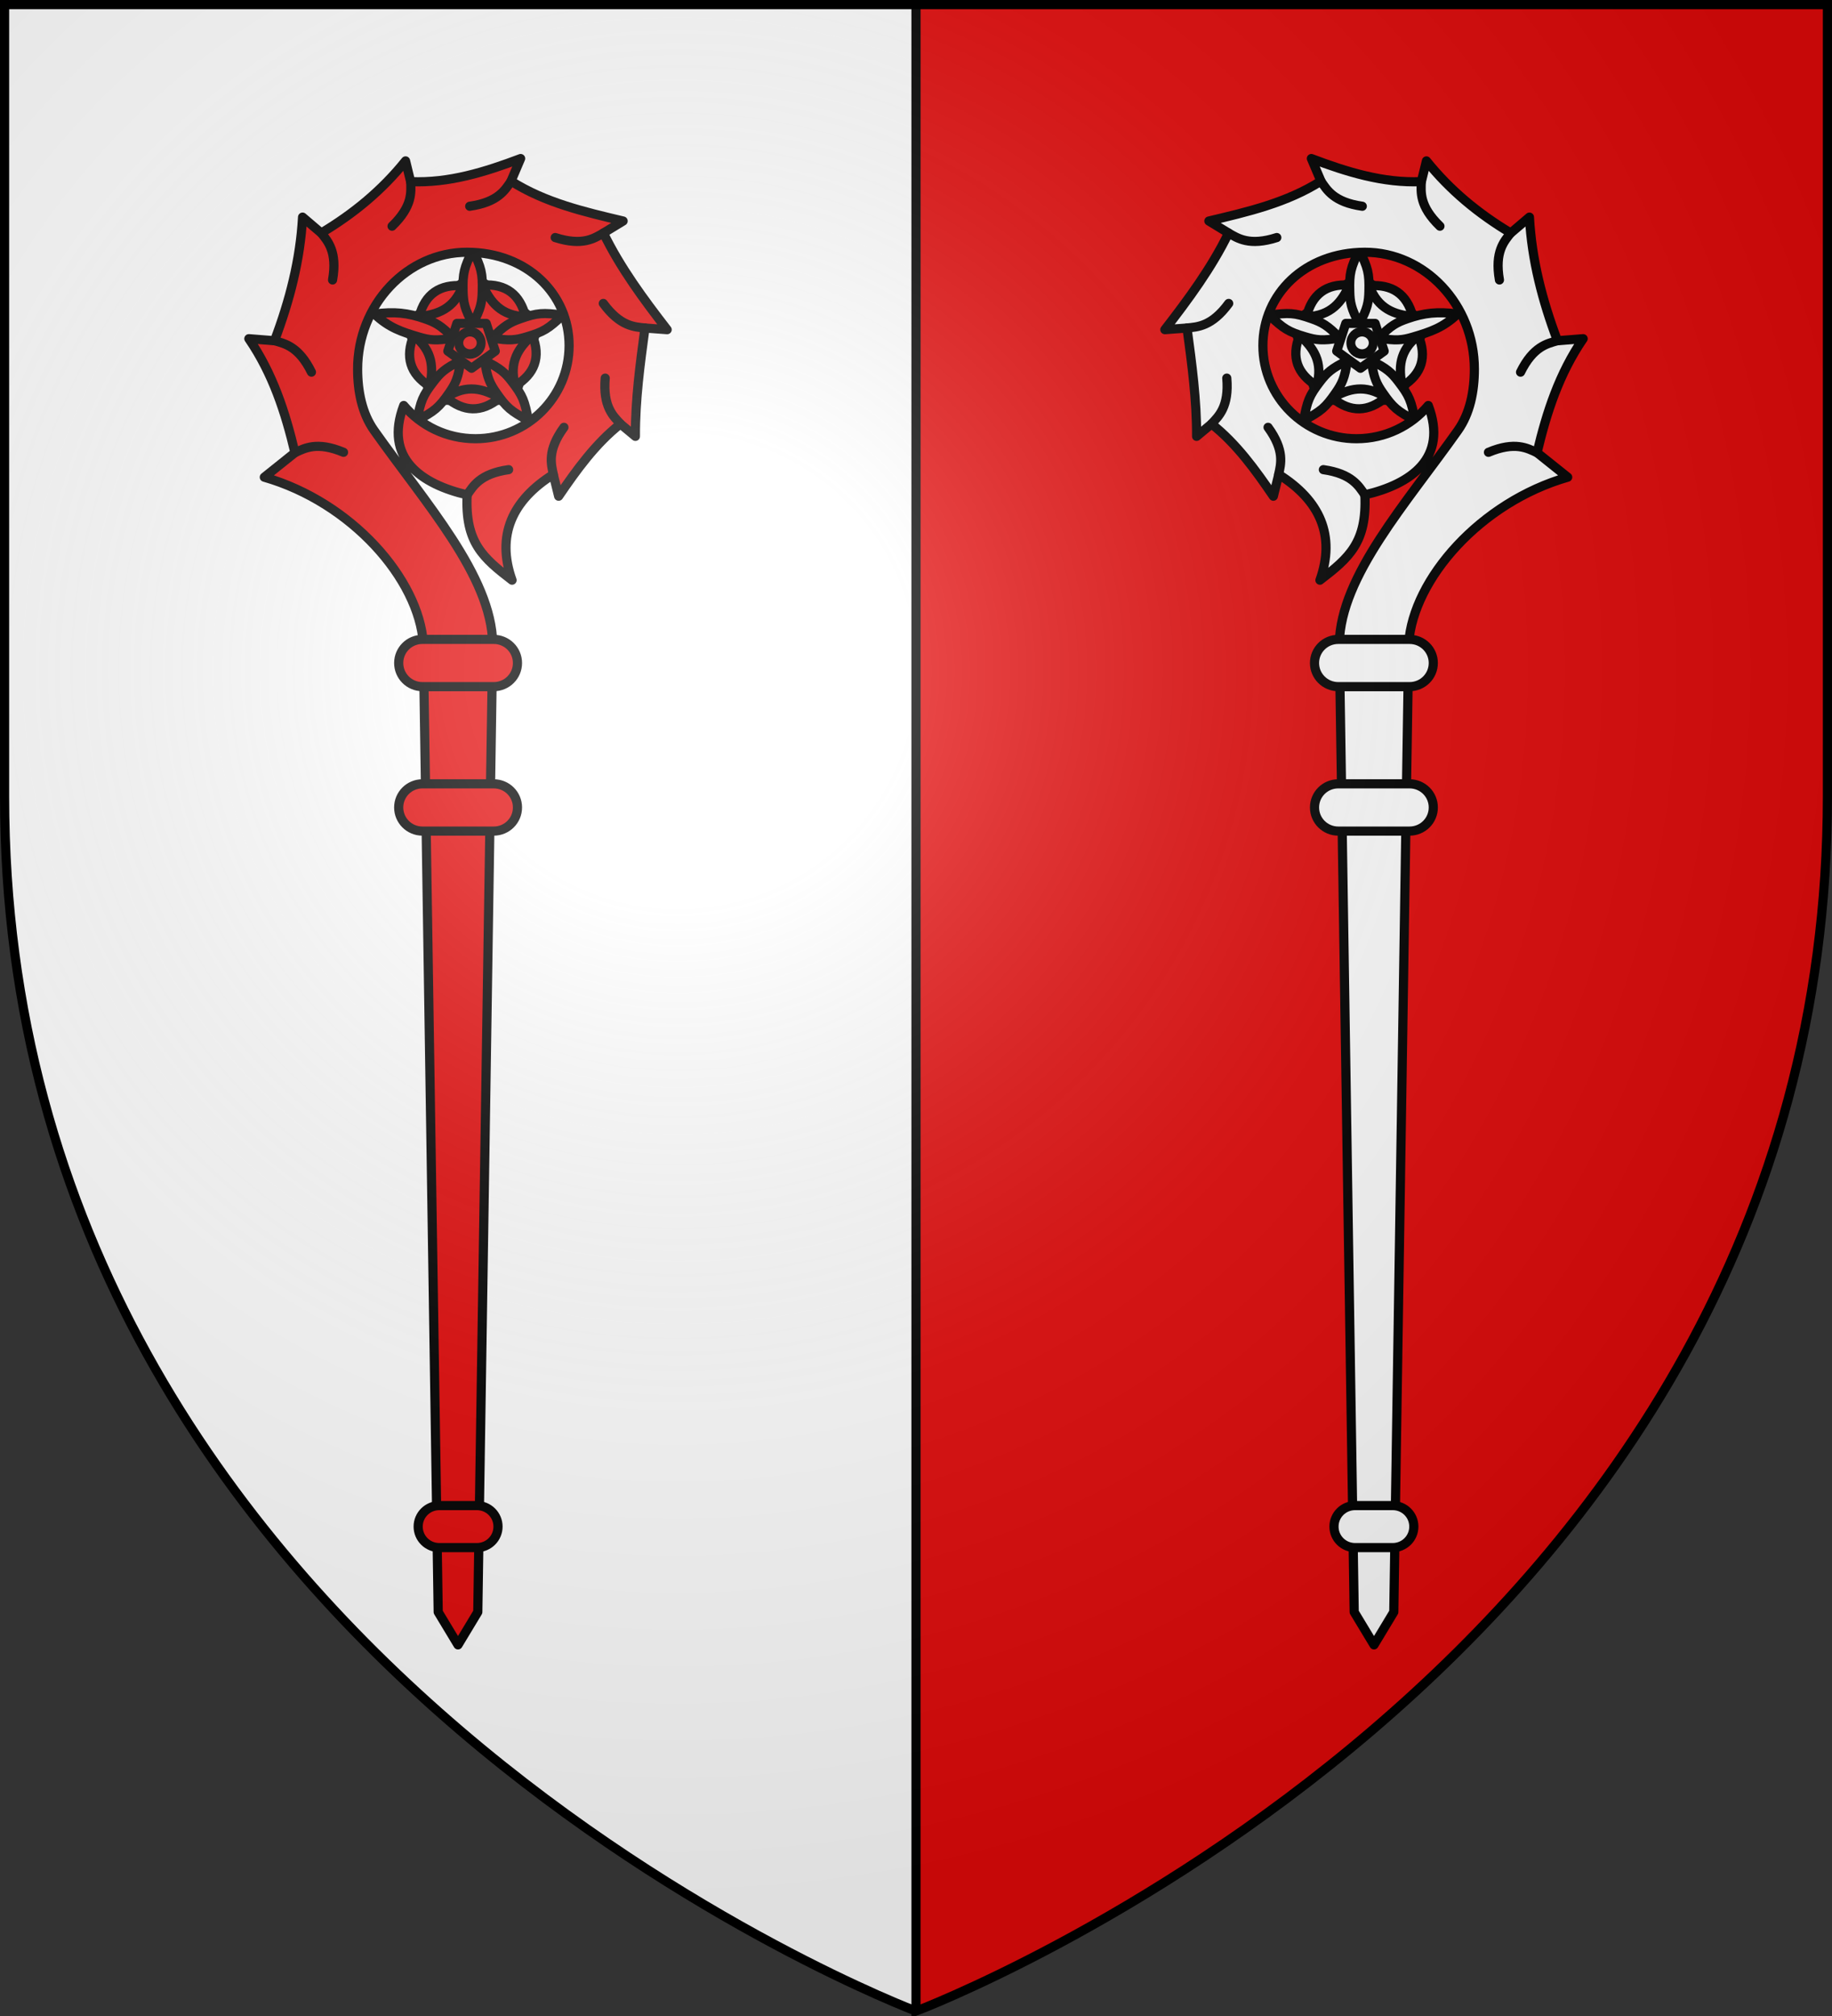 <svg xmlns="http://www.w3.org/2000/svg" width="600" height="660"><rect width="100%" height="100%" fill="#333333" stroke="none"/><radialGradient id="a" cx="221.445" cy="226.331" r="300" gradientTransform="matrix(1.353 0 0 1.349 -77.63 -85.747)" gradientUnits="userSpaceOnUse"><stop offset="0" stop-color="#fff" stop-opacity=".314"/><stop offset=".19" stop-color="#fff" stop-opacity=".251"/><stop offset=".6" stop-color="#6b6b6b" stop-opacity=".125"/><stop offset="1" stop-opacity=".125"/></radialGradient><path fill="#fff" fill-rule="evenodd" d="M1.5 1.5v259.246c0 13.518.669 26.64 1.938 39.39C29.008 556.583 300 658.5 300 658.5V1.5z"/><path fill="#e20909" fill-rule="evenodd" d="M300 1.5v657s271.164-102.986 296.563-358.363a398 398 0 0 0 1.937-39.39V1.5z"/><path fill="none" stroke="#000" stroke-width="3" d="M300 658.5V1.5"/><g fill="none" stroke="#000" stroke-linecap="round" stroke-linejoin="round" stroke-width="3"><g fill="#e20909" stroke-width="2.676" transform="matrix(-1.124 0 0 1.118 -69.98 -625.417)"><path stroke-width="2.676" d="m-200.071 639.982 19.264 13.996-7.358 22.647h-23.812l-7.359-22.647z"/><path d="M-215.396 652.155c7.268-.261 10.308-4.39 12.515-9.279-6.9-.428-10.926 2.855-12.515 9.28m-10.851-.468c4.234 4.024 5.546 4.868 10.642 6.382 2.98.885 4.946 1.224 9.925.3-3.485-3.673-5.265-4.585-8.196-5.62-5.013-1.77-6.58-1.83-12.371-1.062m13.826 20.684c1.997-6.993-.99-11.16-4.958-14.77-2.54 6.431-.662 11.273 4.958 14.77m-3.8 10.175c5.136-2.783 6.345-3.77 9.36-8.15 1.762-2.56 2.691-4.325 3.352-9.345-4.57 2.18-5.987 3.59-7.878 6.058-3.233 4.22-3.773 5.693-4.833 11.437m23.945-6.757c-6.034-4.06-10.92-2.508-15.58.15 5.332 4.403 10.518 4.114 15.58-.15m8.503 6.757c-1.06-5.744-1.625-7.199-4.858-11.419-1.89-2.467-3.282-3.897-7.853-6.076.66 5.02 1.565 6.804 3.327 9.364 3.015 4.379 4.249 5.348 9.384 8.131m.973-24.86c-5.726 4.483-5.76 9.61-4.671 14.863 5.834-3.71 7.162-8.732 4.67-14.863m11.43-6.329c-5.79-.767-9.725-.349-14.737 1.422-2.931 1.035-4.72 1.917-8.206 5.59 4.979.924 6.954.615 9.934-.27 5.096-1.514 8.775-2.718 13.008-6.742m-25.722-8.283c2.494 6.832 7.36 8.447 12.692 9.036-1.726-6.696-6.091-9.51-12.692-9.036M-200 632.61c-2.519 5.27-2.916 6.779-2.781 12.093.079 3.108.364 5.082 2.781 9.532 2.417-4.45 2.734-6.424 2.813-9.532.135-5.314-.294-6.824-2.813-12.093"/><path stroke-width="2.676" d="M-203.931 654.107h8.54l2.639 8.122-6.91 5.02-6.908-5.02z"/><ellipse cx="1077.054" cy="45.605" stroke-width="2.713" rx="3.423" ry="3.194" transform="matrix(.953 0 0 1.021 -1225.633 613.25)"/></g><path fill="#e20909" d="M132.22 132.748c5.63 6.667 14.073 10.88 23.504 10.88 16.935 0 30.663-13.652 30.663-30.495s-13.728-30.496-33.358-30.547c-19.63-.05-35.902 17.122-35.902 38.271 0 7.342 1.474 14.506 5.369 20.018 16.924 23.951 38.42 47.654 38.863 69.75h.008l-4.883 317.127L150 538.5l-6.484-10.748-4.883-317.117c-1.411-21.038-23.504-46.215-52.069-54.41l10.03-8.028c-3.193-13.417-7.281-25.9-15.094-37.314l8.408.672c4.97-13.175 8.413-26.427 9.186-40.473l6.111 5.207c10.641-6.36 19.887-13.988 27.623-23.611l1.654 6.783c12.55.555 24.46-3.184 36.032-7.557l-3.139 7.389c11.153 7.079 24.008 10.064 36.705 13.066l-6.45 3.93c5.565 11.417 13.124 21.621 20.87 31.637l-7.26-.537c-1.59 11.796-3.186 23.46-3.14 35.468l-4.897-4.064c-8.228 6.497-14.395 15.086-20.244 23.656l-1.756-7.119c-13.451 8.437-18.728 19.971-13.496 34.615-9.623-7.368-15.444-12.409-14.719-27.943-15.13-3.507-27.285-12.028-20.767-29.254"/><path d="M435.513 162.638c-1.937-2.834-4.194-6.903-13.563-8.233m69.953-5.57c-3.127-1.438-7.17-3.769-15.889-.11m-68.714 7.241c.705-3.354 2.08-7.795-3.467-15.422m-18.531-1.113c2.34-2.514 5.819-5.617 5.014-14.996m-13.05-16.406c3.424-.37 8.096-.442 13.675-8.045m-.068-23.054c2.99 1.703 6.812 4.376 15.82 1.486m14.435-18.48c1.937 2.835 4.194 6.903 13.563 8.233m48.602 8.761c-2.112 2.708-5.305 6.1-3.682 15.374m18.978 19.89c-3.308.956-7.897 1.834-12.064 10.285m-32.508-62.374c-.108 3.424-.686 8.036 6.107 14.59" transform="matrix(-1 0 0 1 588.53 -.647)"/><path fill="#e20909" d="M432.342 493.545h12.318c3.831 0 6.916 3.068 6.916 6.878s-3.085 6.878-6.916 6.878h-12.318c-3.831 0-6.915-3.067-6.915-6.878s3.084-6.878 6.915-6.878m-5.51-236.289h23.339c4.31 0 7.78 3.451 7.78 7.738s-3.47 7.738-7.78 7.738h-23.34c-4.31 0-7.78-3.451-7.78-7.738s3.47-7.738 7.78-7.738m0-47.287h23.339c4.31 0 7.78 3.451 7.78 7.738s-3.47 7.738-7.78 7.738h-23.34c-4.31 0-7.78-3.451-7.78-7.738s3.47-7.738 7.78-7.738" transform="matrix(-1 0 0 1 588.53 -.647)"/><g fill="#fff" stroke-width="2.676" transform="matrix(1.124 0 0 1.118 669.98 -625.417)"><path stroke-width="2.676" d="m-200.071 639.982 19.264 13.996-7.358 22.647h-23.812l-7.359-22.647z"/><path d="M-215.396 652.155c7.268-.261 10.308-4.39 12.515-9.279-6.9-.428-10.926 2.855-12.515 9.28m-10.851-.468c4.234 4.024 5.546 4.868 10.642 6.382 2.98.885 4.946 1.224 9.925.3-3.485-3.673-5.265-4.585-8.196-5.62-5.013-1.77-6.58-1.83-12.371-1.062m13.826 20.684c1.997-6.993-.99-11.16-4.958-14.77-2.54 6.431-.662 11.273 4.958 14.77m-3.8 10.175c5.136-2.783 6.345-3.77 9.36-8.15 1.762-2.56 2.691-4.325 3.352-9.345-4.57 2.18-5.987 3.59-7.878 6.058-3.233 4.22-3.773 5.693-4.833 11.437m23.945-6.757c-6.034-4.06-10.92-2.508-15.58.15 5.332 4.403 10.518 4.114 15.58-.15m8.503 6.757c-1.06-5.744-1.625-7.199-4.858-11.419-1.89-2.467-3.282-3.897-7.853-6.076.66 5.02 1.565 6.804 3.327 9.364 3.015 4.379 4.249 5.348 9.384 8.131m.973-24.86c-5.726 4.483-5.76 9.61-4.671 14.863 5.834-3.71 7.162-8.732 4.67-14.863m11.43-6.329c-5.79-.767-9.725-.349-14.737 1.422-2.931 1.035-4.72 1.917-8.206 5.59 4.979.924 6.954.615 9.934-.27 5.096-1.514 8.775-2.718 13.008-6.742m-25.722-8.283c2.494 6.832 7.36 8.447 12.692 9.036-1.726-6.696-6.091-9.51-12.692-9.036M-200 632.61c-2.519 5.27-2.916 6.779-2.781 12.093.079 3.108.364 5.082 2.781 9.532 2.417-4.45 2.734-6.424 2.813-9.532.135-5.314-.294-6.824-2.813-12.093"/><path stroke-width="2.676" d="M-203.931 654.107h8.54l2.639 8.122-6.91 5.02-6.908-5.02z"/><ellipse cx="1077.054" cy="45.605" stroke-width="2.713" rx="3.423" ry="3.194" transform="matrix(.953 0 0 1.021 -1225.633 613.25)"/></g><path fill="#fff" d="M444.275 143.629c-16.934 0-30.662-13.653-30.662-30.496s13.728-30.496 33.358-30.547c19.63-.05 35.902 17.122 35.902 38.271 0 7.342-1.474 14.506-5.37 20.018-16.923 23.951-38.419 47.654-38.862 69.75l4.875 317.127L450 538.5l6.484-10.748 4.883-317.117c1.411-21.038 23.504-46.215 52.069-54.41l-10.03-8.028c3.193-13.417 7.281-25.9 15.094-37.314l-8.408.672c-4.97-13.175-8.413-26.427-9.186-40.473l-6.111 5.207c-10.641-6.36-19.887-13.988-27.623-23.611l-1.654 6.783c-12.55.555-24.46-3.184-36.032-7.557l3.139 7.389c-11.153 7.079-24.008 10.064-36.705 13.066l6.45 3.93c-5.565 11.417-13.124 21.621-20.87 31.637l7.26-.537c1.589 11.796 3.185 23.46 3.14 35.468l4.897-4.064c8.228 6.497 14.395 15.086 20.244 23.656l1.756-7.119c13.451 8.437 18.728 19.971 13.496 34.615 9.623-7.368 15.444-12.409 14.719-27.943 15.13-3.507 27.284-12.028 20.767-29.254-5.629 6.667-14.072 10.88-23.504 10.88"/><path d="M435.513 162.638c-1.937-2.834-4.194-6.903-13.563-8.233m69.953-5.57c-3.127-1.438-7.17-3.769-15.889-.11m-68.714 7.241c.705-3.354 2.08-7.795-3.467-15.422m-18.531-1.113c2.34-2.514 5.819-5.617 5.014-14.996m-13.05-16.406c3.424-.37 8.096-.442 13.675-8.045m-.068-23.054c2.99 1.703 6.812 4.376 15.82 1.486m14.435-18.48c1.937 2.835 4.194 6.903 13.563 8.233m48.602 8.761c-2.112 2.708-5.305 6.1-3.682 15.374m18.978 19.89c-3.308.956-7.897 1.834-12.064 10.285m-32.508-62.374c-.108 3.424-.686 8.036 6.107 14.59" transform="matrix(1 0 0 1 11.47 -.647)"/><path fill="#fff" d="M432.342 493.545h12.318c3.831 0 6.916 3.068 6.916 6.878s-3.085 6.878-6.916 6.878h-12.318c-3.831 0-6.915-3.067-6.915-6.878s3.084-6.878 6.915-6.878m-5.51-236.289h23.339c4.31 0 7.78 3.451 7.78 7.738s-3.47 7.738-7.78 7.738h-23.34c-4.31 0-7.78-3.451-7.78-7.738s3.47-7.738 7.78-7.738m0-47.287h23.339c4.31 0 7.78 3.451 7.78 7.738s-3.47 7.738-7.78 7.738h-23.34c-4.31 0-7.78-3.451-7.78-7.738s3.47-7.738 7.78-7.738" transform="matrix(1 0 0 1 11.47 -.647)"/></g><path fill="url(#a)" fill-rule="evenodd" d="M300 658.5s298.5-112.32 298.5-397.772V2.176H1.5v258.552C1.5 546.18 300 658.5 300 658.5"/><path fill="none" stroke="#000" stroke-width="3" d="M300 658.397S1.5 546.095 1.5 260.688V1.5h597v259.188c0 285.407-298.5 397.71-298.5 397.71z"/></svg>